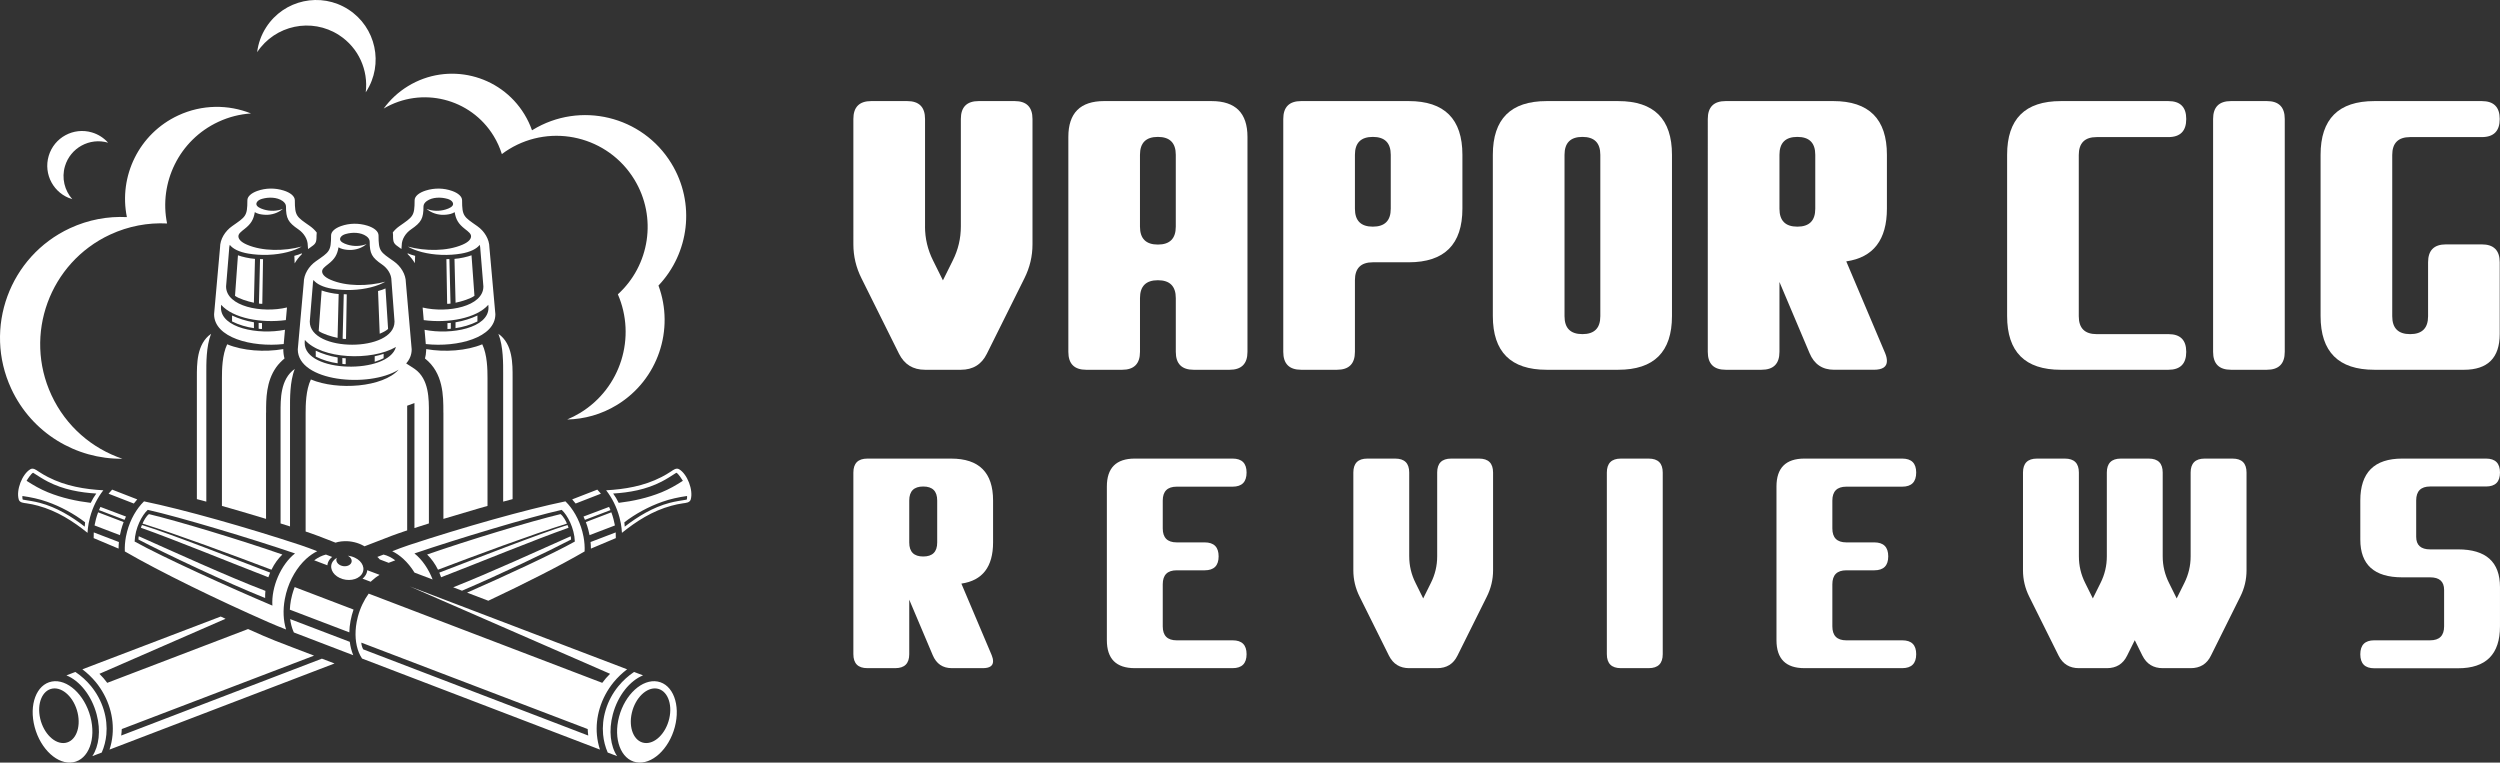 <?xml version="1.0" encoding="utf-8"?>
<!-- Generator: Adobe Illustrator 16.0.0, SVG Export Plug-In . SVG Version: 6.00 Build 0)  -->
<!DOCTYPE svg PUBLIC "-//W3C//DTD SVG 1.1//EN" "http://www.w3.org/Graphics/SVG/1.1/DTD/svg11.dtd">
<svg version="1.1" id="Calque_1" xmlns="http://www.w3.org/2000/svg" xmlns:xlink="http://www.w3.org/1999/xlink" x="0px" y="0px"
	 width="168.585px" height="51.425px" viewBox="0 0 168.585 51.425" enable-background="new 0 0 168.585 51.425"
	 xml:space="preserve">
<rect x="0" y="0" width="168.585" height="51.425" fill="#333333" stroke="none"/>
<g>
	<g>
		<path fill-rule="evenodd" clip-rule="evenodd" fill="#FFFFFF" d="M24.663,6.225c0.01-0.015,0.02-0.029,0.029-0.044
			c1.199-1.861,0.662-4.343-1.199-5.542c-1.861-1.199-4.344-0.662-5.543,1.2c-0.338,0.524-0.538,1.098-0.609,1.679
			c1.21-1.826,3.667-2.346,5.515-1.156C24.191,3.223,24.846,4.746,24.663,6.225z"/>
		<path fill-rule="evenodd" clip-rule="evenodd" fill="#FFFFFF" d="M4.875,13.432c-0.002-0.001-0.005-0.002-0.008-0.003
			c-1.242-0.368-1.951-1.673-1.583-2.916C3.651,9.271,4.956,8.563,6.199,8.93c0.437,0.129,0.807,0.375,1.089,0.692
			c-1.24-0.362-2.54,0.347-2.907,1.586C4.142,12.013,4.356,12.845,4.875,13.432z"/>
		<path fill-rule="evenodd" clip-rule="evenodd" fill="#FFFFFF" d="M8.255,30.935c-3.109,0.037-6.101-1.716-7.495-4.719
			c-1.896-4.083-0.123-8.931,3.96-10.827c1.242-0.577,2.557-0.813,3.837-0.749c-0.562-2.748,0.807-5.624,3.462-6.857
			c1.61-0.748,3.378-0.744,4.907-0.133c-0.741,0.049-1.484,0.232-2.197,0.564c-2.655,1.232-4.025,4.108-3.462,6.856
			c-1.28-0.065-2.595,0.172-3.838,0.749c-4.082,1.896-5.855,6.744-3.959,10.826C4.449,28.753,6.215,30.248,8.255,30.935
			L8.255,30.935z M44.403,19.256c2.069-2.177,2.513-5.55,0.872-8.235c-1.958-3.207-6.149-4.22-9.356-2.261
			c-0.015,0.009-0.029,0.019-0.043,0.027c-0.13-0.371-0.302-0.734-0.515-1.084c-1.643-2.689-5.156-3.538-7.846-1.896
			c-0.662,0.404-1.212,0.922-1.641,1.513c2.556-1.513,5.861-0.695,7.414,1.847c0.24,0.392,0.423,0.803,0.554,1.223
			c0.155-0.117,0.317-0.228,0.486-0.331c2.895-1.769,6.677-0.854,8.445,2.041c1.562,2.556,1.031,5.804-1.108,7.747
			c1.248,2.878,0.216,6.31-2.538,7.993c-0.286,0.173-0.581,0.322-0.88,0.448c1.149-0.023,2.308-0.34,3.359-0.982
			C44.39,25.605,45.495,22.202,44.403,19.256z"/>
		<path fill-rule="evenodd" clip-rule="evenodd" fill="#FFFFFF" d="M17.124,22.128c-0.492-0.071-1.002-0.215-1.476-0.452v-0.399
			c0.427,0.202,0.945,0.369,1.476,0.457V22.128L17.124,22.128z M20.355,17.141l-0.004-0.061c-0.123,0.06-0.31,0.125-0.502,0.173
			l0.021,0.508C20,17.537,20.165,17.327,20.355,17.141L20.355,17.141z M17.688,20.484L17.688,20.484
			c-0.072,0.007-0.167,0.001-0.227-0.014l0.075-3.002c0.067,0.004,0.133,0.007,0.202,0.009L17.688,20.484L17.688,20.484z
			 M17.121,20.414L17.121,20.414c-0.438-0.092-1.021-0.277-1.273-0.466l0.198-2.733c0.269,0.102,0.783,0.218,1.148,0.242
			L17.121,20.414L17.121,20.414z M19.074,14.086c-0.395,0.159-0.873,0.167-1.288,0.04c-0.258-0.079-0.492-0.198-0.498-0.363
			c-0.004-0.112,0.092-0.273,0.384-0.355c0.431-0.122,1.004-0.125,1.387,0.148c0.144,0.103,0.226,0.233,0.226,0.359
			c0,0.814,0.141,1.077,0.839,1.554c0.37,0.254,0.629,0.663,0.63,1.079l0.019,0.249c0.036-0.024,0.069-0.048,0.102-0.072
			c0.415-0.288,0.471-0.328,0.471-0.847c0-0.067,0.003-0.132,0.013-0.196c-0.126-0.165-0.28-0.313-0.452-0.434
			c-0.906-0.636-1.025-0.66-1.025-1.742c0-0.275-0.3-0.518-0.755-0.659c-0.582-0.182-1.21-0.176-1.785,0.032l0,0
			c-0.4,0.145-0.66,0.372-0.66,0.627c0,1.082-0.119,1.106-1.025,1.742c-0.481,0.337-0.817,0.882-0.818,1.434l-0.402,4.505
			c-0.004,1.579,2.536,2.25,4.695,2.014l0.085-0.963c-1.823,0.365-4.32-0.129-4.317-1.484l0.012-0.201l0,0
			c0.797,0.913,2.719,1.256,4.364,1.032l0.076-0.851c-1.692,0.406-4.11-0.067-4.107-1.418l0.206-2.51c0-0.1,0.015-0.199,0.043-0.296
			c0.203,0.268,0.633,0.487,1.257,0.592c0.39,0.066,0.858,0.102,1.331,0.083c0.94-0.037,1.75-0.259,2.26-0.558
			c-1.172,0.315-2.638,0.326-3.688-0.127c-0.452-0.195-0.572-0.401-0.577-0.555c-0.006-0.182,0.161-0.308,0.42-0.511
			c0.423-0.332,0.604-0.622,0.685-1.128c0.083,0.052,0.178,0.094,0.289,0.122c0.176,0.044,0.386,0.067,0.599,0.056
			C18.493,14.456,18.845,14.288,19.074,14.086L19.074,14.086L19.074,14.086z M19.104,23.54c0,0.006,0,0.012,0,0.018
			c0,0.213,0.027,0.419,0.081,0.615c-0.213,0.179-0.409,0.38-0.563,0.598c-0.679,0.962-0.678,2.145-0.678,2.986v0.068H17.94v7.166
			c-0.812-0.247-1.628-0.489-2.432-0.72c-0.182-0.05-0.363-0.104-0.542-0.154v-8.616c0-0.565,0.013-1.573,0.354-2.284
			C16.369,23.656,17.845,23.762,19.104,23.54L19.104,23.54z M13.913,33.827v-8.649c0-0.607-0.02-1.819,0.321-2.669
			c-0.985,0.689-0.958,2.066-0.958,2.946v8.203C13.486,33.711,13.699,33.767,13.913,33.827L13.913,33.827z M17.666,22.184
			L17.666,22.184c-0.081,0.003-0.156-0.004-0.224-0.017l-0.001-0.394c0.083,0.007,0.137,0.01,0.227,0.017L17.666,22.184z"/>
		<path fill-rule="evenodd" clip-rule="evenodd" fill="#FFFFFF" d="M30.718,22.128c0.493-0.071,1.003-0.215,1.477-0.452v-0.399
			c-0.427,0.202-0.946,0.369-1.477,0.457V22.128L30.718,22.128z M27.488,17.131l0.003-0.051c0.122,0.06,0.31,0.125,0.503,0.173
			l-0.02,0.492C27.842,17.522,27.677,17.315,27.488,17.131L27.488,17.131z M30.153,20.484L30.153,20.484
			c0.071,0.007,0.167,0.001,0.228-0.014l-0.077-3.002c-0.066,0.004-0.133,0.007-0.201,0.009L30.153,20.484L30.153,20.484z
			 M30.721,20.414L30.721,20.414c0.438-0.092,1.021-0.277,1.273-0.466l-0.198-2.733c-0.268,0.102-0.783,0.218-1.148,0.242
			L30.721,20.414L30.721,20.414z M28.767,14.086c0.396,0.159,0.873,0.167,1.288,0.04c0.259-0.079,0.493-0.198,0.498-0.363
			c0.004-0.112-0.092-0.273-0.384-0.355c-0.432-0.122-1.004-0.125-1.387,0.148c-0.144,0.103-0.225,0.233-0.225,0.359
			c0,0.814-0.142,1.077-0.839,1.554c-0.37,0.254-0.628,0.663-0.629,1.079l-0.019,0.242l-0.093-0.064
			c-0.417-0.291-0.474-0.331-0.474-0.848h0.003c0-0.071-0.005-0.14-0.016-0.208c0.125-0.16,0.276-0.303,0.444-0.421
			c0.905-0.636,1.025-0.66,1.025-1.742c0-0.275,0.3-0.518,0.755-0.659c0.581-0.182,1.21-0.176,1.785,0.032l0,0
			c0.402,0.145,0.661,0.372,0.661,0.627c0,1.082,0.118,1.106,1.025,1.742c0.48,0.337,0.816,0.882,0.818,1.434l0.402,4.505
			c0.003,1.578-2.533,2.249-4.692,2.014l-0.083-0.962c1.824,0.364,4.314-0.132,4.311-1.485l-0.012-0.201l0,0
			c-0.796,0.911-2.712,1.255-4.355,1.033l-0.074-0.849c1.692,0.401,4.1-0.073,4.097-1.421l-0.205-2.51
			c-0.001-0.1-0.016-0.199-0.043-0.296c-0.203,0.268-0.633,0.487-1.257,0.592c-0.391,0.066-0.858,0.102-1.332,0.083
			c-0.94-0.037-1.75-0.259-2.261-0.558c1.173,0.315,2.638,0.326,3.688-0.127c0.453-0.195,0.572-0.401,0.578-0.555
			c0.007-0.182-0.161-0.308-0.42-0.511c-0.423-0.332-0.604-0.622-0.685-1.128c-0.082,0.052-0.178,0.094-0.288,0.122
			c-0.176,0.044-0.386,0.067-0.598,0.056C29.349,14.456,28.996,14.288,28.767,14.086L28.767,14.086L28.767,14.086z M28.741,23.542
			c0,0.041-0.001,0.081-0.006,0.122c-0.007,0.178-0.033,0.349-0.077,0.511c1.241,0.972,1.24,2.532,1.24,3.581v0.069h0.003v7.166
			c0.811-0.247,1.628-0.489,2.431-0.72c0.182-0.05,0.363-0.104,0.543-0.154v-8.616c0-0.565-0.013-1.573-0.354-2.284
			C31.473,23.655,30,23.762,28.741,23.542L28.741,23.542z M33.93,33.827v-8.649c0-0.607,0.019-1.819-0.322-2.669
			c0.985,0.689,0.958,2.066,0.958,2.946v8.203C34.356,33.711,34.144,33.767,33.93,33.827L33.93,33.827z M30.175,22.184
			L30.175,22.184c0.082,0.003,0.158-0.004,0.225-0.017l0.001-0.394c-0.082,0.007-0.136,0.01-0.228,0.017L30.175,22.184z"/>
		<path fill-rule="evenodd" clip-rule="evenodd" fill="#FFFFFF" d="M22.768,24.499c-0.493-0.071-1.002-0.214-1.476-0.452v-0.398
			c0.427,0.201,0.946,0.369,1.476,0.457V24.499L22.768,24.499z M25.605,22.504L25.605,22.504c0.229-0.093,0.444-0.207,0.565-0.321
			l-0.175-2.732c-0.123,0.06-0.31,0.125-0.502,0.174L25.605,22.504L25.605,22.504z M23.333,22.855L23.333,22.855
			c-0.071,0.007-0.167,0.002-0.228-0.014l0.076-3.002c0.067,0.004,0.134,0.007,0.202,0.009L23.333,22.855L23.333,22.855z
			 M22.764,22.785L22.764,22.785c-0.438-0.092-1.02-0.277-1.273-0.465l0.199-2.733c0.268,0.103,0.783,0.218,1.148,0.242
			L22.764,22.785L22.764,22.785z M24.718,16.457L24.718,16.457c-0.229,0.202-0.581,0.37-1.004,0.395
			c-0.212,0.013-0.422-0.01-0.598-0.055c-0.111-0.028-0.207-0.069-0.289-0.121c-0.082,0.505-0.262,0.795-0.686,1.126
			c-0.259,0.203-0.426,0.33-0.419,0.511c0.006,0.154,0.125,0.36,0.577,0.556c1.051,0.453,2.515,0.442,3.688,0.126
			c-0.51,0.299-1.32,0.521-2.26,0.558c-0.474,0.018-0.941-0.016-1.333-0.083c-0.623-0.104-1.054-0.324-1.257-0.592
			c-0.027,0.098-0.042,0.196-0.042,0.296l-0.206,2.511c-0.005,2.08,5.72,2.08,5.715,0l-0.207-2.768c0-0.415-0.259-0.825-0.629-1.078
			c-0.697-0.478-0.839-0.74-0.839-1.554c0-0.126-0.081-0.257-0.225-0.359c-0.384-0.273-0.957-0.271-1.388-0.148
			c-0.292,0.083-0.388,0.243-0.384,0.355c0.005,0.165,0.24,0.284,0.499,0.363C23.846,16.625,24.324,16.617,24.718,16.457
			L24.718,16.457z M22.986,15.249L22.986,15.249c-0.401,0.145-0.66,0.372-0.66,0.628c0,1.082-0.119,1.106-1.025,1.741
			c-0.48,0.338-0.816,0.883-0.817,1.435l-0.403,4.505c-0.004,2.169,4.786,2.626,6.802,1.37c-1.067,1.192-4.119,1.414-5.919,0.661
			c-0.341,0.711-0.354,1.72-0.354,2.283v7.97c0.052,0.018,0.156,0.053,0.378,0.129c0.165,0.059,0.315,0.112,0.447,0.162l0.519,0.2
			l0.672,0.261c0.057-0.018,0.113-0.034,0.17-0.048c0.144-0.031,0.297-0.05,0.455-0.053c0.426-0.009,0.882,0.096,1.258,0.306
			c0.023,0.015,0.046,0.027,0.069,0.041c0.625-0.242,1.235-0.477,1.829-0.707c0.13-0.05,0.282-0.104,0.447-0.162
			c0.348-0.119,0.407-0.142,0.429-0.147c0.058-0.019,0.116-0.038,0.175-0.057v-8.409l0,0l0.49-0.178v8.428
			c0.322-0.104,0.646-0.207,0.975-0.311v-7.472c0-0.88,0.027-2.259-0.96-2.948c-0.175-0.123-0.373-0.237-0.572-0.369
			c0.235-0.268,0.372-0.585,0.371-0.951l-0.392-4.505c-0.001-0.551-0.337-1.097-0.817-1.435c-0.907-0.635-1.026-0.659-1.026-1.741
			c0-0.275-0.299-0.518-0.754-0.66C24.19,15.037,23.562,15.042,22.986,15.249L22.986,15.249z M19.557,35.499v-7.949
			c0-0.608-0.021-1.82,0.321-2.67c-0.985,0.688-0.958,2.067-0.958,2.946v7.472C19.134,35.362,19.346,35.429,19.557,35.499
			L19.557,35.499z M20.557,22.922L20.557,22.922l-0.012,0.202c-0.005,2.04,5.651,2.13,6.155,0.274
			C25.027,24.366,21.679,24.208,20.557,22.922L20.557,22.922z M23.311,24.555L23.311,24.555c-0.082,0.003-0.157-0.002-0.224-0.017
			l-0.002-0.393c0.083,0.006,0.137,0.009,0.228,0.017L23.311,24.555L23.311,24.555z M25.267,24.396L25.267,24.396v-0.373
			c0.181-0.035,0.415-0.098,0.603-0.162l-0.002,0.297C25.699,24.241,25.468,24.339,25.267,24.396z"/>
		<path fill="#FFFFFF" d="M39.706,38.154C39.71,38.15,39.714,38.149,39.706,38.154L39.706,38.154z"/>
		<path fill="#FFFFFF" d="M39.707,38.155C39.695,38.159,39.701,38.156,39.707,38.155L39.707,38.155z"/>
		<path fill-rule="evenodd" clip-rule="evenodd" fill="#FFFFFF" d="M4.479,45.543l0.604-0.231c0.395,0.262,0.751,0.586,1.057,0.959
			c0.379,0.463,0.676,1.006,0.858,1.603c0.17,0.563,0.224,1.123,0.174,1.656c-0.04,0.427-0.146,0.838-0.312,1.217l-0.633,0.242
			c0.446-0.67,0.582-1.716,0.289-2.817C6.178,46.896,5.362,45.897,4.479,45.543L4.479,45.543z M41.519,35.902l-1.695,0.649
			c0.015,0.15,0.022,0.298,0.023,0.444l1.68-0.708C41.53,36.161,41.527,36.034,41.519,35.902L41.519,35.902z M39.756,36.087
			c-0.022-0.118-0.05-0.235-0.081-0.354c-0.047-0.182-0.105-0.359-0.169-0.528l1.719-0.657c0.055,0.146,0.104,0.299,0.145,0.456
			c0.033,0.121,0.06,0.239,0.081,0.357c0.005,0.023,0.009,0.05,0.014,0.073L39.756,36.087L39.756,36.087z M40.521,33.292
			l-1.704,0.663c-0.075-0.097-0.152-0.19-0.232-0.28l1.694-0.658C40.363,33.104,40.444,33.196,40.521,33.292L40.521,33.292z
			 M39.347,34.833c0.035,0.073,0.067,0.147,0.098,0.223l1.722-0.658c-0.03-0.073-0.062-0.146-0.095-0.215L39.347,34.833
			L39.347,34.833z M40.874,33.062c1.237-0.069,2.524-0.271,3.733-0.893c0.214-0.11,0.425-0.231,0.632-0.37
			c0.156-0.102,0.364-0.273,0.557-0.156c0.556,0.33,0.968,1.411,0.781,2.044c-0.064,0.215-0.334,0.227-0.516,0.253
			c-0.268,0.038-0.527,0.094-0.777,0.162c-1.301,0.351-2.386,1.059-3.344,1.829c-0.011-0.211-0.037-0.427-0.076-0.646
			c-0.025-0.131-0.055-0.261-0.088-0.39C41.588,34.193,41.269,33.564,40.874,33.062L40.874,33.062z M39.423,37.185
			c0.014-0.313-0.009-0.644-0.073-0.987c-0.022-0.115-0.049-0.235-0.081-0.356c-0.219-0.827-0.635-1.538-1.139-2.034
			c-2.702,0.558-6.941,1.761-10.542,2.946c-0.384,0.127-0.761,0.271-1.138,0.416c0.258,0.126,0.507,0.3,0.741,0.511
			c0.281,0.257,0.54,0.571,0.761,0.932c0.403,0.154,0.81,0.308,1.221,0.464c-0.271-0.7-0.702-1.343-1.225-1.756
			c2.921-0.995,7.778-2.456,9.93-2.939c0.387,0.352,0.854,1.221,0.886,2.136c-1.5,0.838-4.619,2.282-7.266,3.446
			c0.474,0.18,0.951,0.363,1.431,0.546C35.392,39.351,37.781,38.14,39.423,37.185L39.423,37.185z M46.331,33.447
			c-0.557,0.078-1.142,0.203-1.667,0.39c-0.912,0.319-1.827,0.817-2.56,1.383c0.012,0.101,0.02,0.198,0.024,0.294
			c0.863-0.669,1.903-1.31,3.036-1.606c0.374-0.098,0.762-0.156,1.144-0.217C46.333,33.634,46.339,33.493,46.331,33.447
			L46.331,33.447z M46.049,32.423c-0.064-0.106-0.307-0.488-0.439-0.545c-0.325,0.209-0.654,0.424-0.998,0.601
			c-1.057,0.543-2.18,0.735-3.265,0.802c0.139,0.191,0.265,0.401,0.374,0.628c0.964-0.116,1.938-0.327,2.887-0.711
			C45.129,32.987,45.579,32.726,46.049,32.423L46.049,32.423z M22.559,44.741l-0.851-0.325L8.172,49.601
			c0.021-0.142,0.033-0.29,0.04-0.438c4.329-1.653,8.64-3.298,12.966-4.951l-1.433-0.547c-0.633-0.244-0.2-0.078-0.352-0.137
			c-0.545-0.205-1.078-0.41-1.644-0.657c-0.336-0.146-0.678-0.298-1.021-0.452l-9.497,3.628c-0.16-0.219-0.336-0.422-0.527-0.609
			l8.506-3.712c-0.107-0.051-0.216-0.102-0.325-0.151l-9.33,3.559c0.334,0.252,0.642,0.545,0.91,0.871
			c0.412,0.505,0.736,1.096,0.934,1.748c0.187,0.615,0.245,1.23,0.19,1.817c-0.031,0.338-0.1,0.665-0.204,0.978L22.559,44.741
			L22.559,44.741z M26.654,37.784l-0.444,0.169c-0.203-0.077-0.402-0.152-0.601-0.229c-0.047-0.062-0.103-0.117-0.166-0.168
			l0.229-0.087c0.063-0.023,0.128-0.049,0.191-0.073C26.131,37.462,26.398,37.595,26.654,37.784z"/>
		<path fill-rule="evenodd" clip-rule="evenodd" fill="#FFFFFF" d="M31.155,39.833c2.578-1.103,5.807-2.64,7.351-3.449
			c0-0.076-0.003-0.148-0.021-0.223c-2.069,0.921-5.455,2.467-7.924,3.443L31.155,39.833L31.155,39.833z M28.802,37.394
			c2.727-0.952,7.012-2.252,8.995-2.725c0.168,0.109,0.371,0.468,0.434,0.64c-2.314,0.714-6.207,2.164-8.695,3.109
			C29.337,38.014,29.084,37.666,28.802,37.394L28.802,37.394z M29.625,38.613c2.299-0.876,6.801-2.648,8.641-3.209
			c0.033,0.059,0.054,0.12,0.071,0.186c-2.295,0.812-6.113,2.38-8.592,3.337C29.708,38.821,29.668,38.714,29.625,38.613z"/>
		<path fill-rule="evenodd" clip-rule="evenodd" fill="#FFFFFF" d="M3.494,45.958c1.038-0.192,2.203,0.87,2.602,2.373
			s-0.119,2.878-1.157,3.071c-1.038,0.192-2.202-0.869-2.601-2.373C1.938,47.526,2.457,46.152,3.494,45.958L3.494,45.958z
			 M3.546,46.432c-0.696,0.107-1.071,1.015-0.835,2.026c0.235,1.013,0.991,1.746,1.688,1.639s1.071-1.015,0.836-2.027
			C5,47.058,4.243,46.326,3.546,46.432z"/>
		<path fill-rule="evenodd" clip-rule="evenodd" fill="#FFFFFF" d="M43.363,45.543l-0.605-0.231
			c-0.393,0.262-0.751,0.586-1.056,0.959c-0.38,0.463-0.678,1.006-0.858,1.603c-0.17,0.563-0.224,1.123-0.175,1.656
			c0.04,0.427,0.147,0.838,0.312,1.217l0.633,0.242c-0.446-0.67-0.582-1.716-0.289-2.817C41.664,46.896,42.48,45.897,43.363,45.543
			L43.363,45.543z M6.323,35.902l1.695,0.649c-0.015,0.15-0.022,0.298-0.022,0.444l-1.68-0.708
			C6.313,36.161,6.314,36.034,6.323,35.902L6.323,35.902z M8.086,36.087c0.023-0.118,0.05-0.235,0.081-0.354
			c0.048-0.182,0.105-0.359,0.17-0.528l-1.72-0.657c-0.055,0.146-0.104,0.299-0.146,0.456c-0.032,0.121-0.06,0.239-0.081,0.357
			c-0.004,0.023-0.008,0.05-0.013,0.073L8.086,36.087L8.086,36.087z M7.32,33.292l1.704,0.663c0.075-0.097,0.152-0.19,0.231-0.28
			l-1.693-0.658C7.479,33.104,7.397,33.196,7.32,33.292L7.32,33.292z M8.495,34.833c-0.034,0.073-0.066,0.147-0.098,0.223
			l-1.721-0.658c0.03-0.073,0.061-0.146,0.095-0.215L8.495,34.833L8.495,34.833z M6.968,33.062
			c-1.236-0.069-2.524-0.271-3.733-0.893c-0.213-0.11-0.425-0.231-0.633-0.37c-0.157-0.102-0.362-0.273-0.556-0.156
			c-0.557,0.33-0.969,1.411-0.781,2.044c0.063,0.215,0.333,0.227,0.517,0.253c0.268,0.038,0.526,0.094,0.776,0.162
			c1.301,0.351,2.385,1.059,3.344,1.829c0.011-0.211,0.036-0.427,0.077-0.646c0.024-0.131,0.053-0.261,0.088-0.39
			C6.252,34.193,6.572,33.564,6.968,33.062L6.968,33.062z M8.418,37.185c-0.014-0.313,0.01-0.644,0.073-0.987
			c0.021-0.115,0.048-0.235,0.081-0.356c0.22-0.827,0.635-1.538,1.139-2.034c2.703,0.558,6.941,1.761,10.542,2.946
			c0.384,0.127,0.762,0.271,1.138,0.416c-0.257,0.126-0.506,0.3-0.74,0.511c-0.603,0.551-1.104,1.371-1.358,2.329
			c-0.034,0.129-0.063,0.258-0.087,0.389c-0.139,0.747-0.1,1.459,0.086,2.05c-0.384-0.15-0.76-0.302-1.151-0.474
			C14.69,40.463,10.78,38.557,8.418,37.185L8.418,37.185z M1.511,33.447c0.558,0.078,1.142,0.203,1.667,0.39
			c0.913,0.319,1.827,0.817,2.56,1.383c-0.012,0.101-0.02,0.198-0.024,0.294c-0.862-0.669-1.903-1.31-3.035-1.606
			c-0.375-0.098-0.763-0.156-1.144-0.217C1.508,33.634,1.503,33.493,1.511,33.447L1.511,33.447z M1.792,32.423
			c0.063-0.106,0.307-0.488,0.439-0.545c0.326,0.209,0.654,0.424,0.998,0.601c1.057,0.543,2.18,0.735,3.264,0.802
			c-0.138,0.191-0.265,0.401-0.374,0.628c-0.965-0.116-1.939-0.327-2.886-0.711C2.712,32.987,2.263,32.726,1.792,32.423
			L1.792,32.423z M19.568,41.748c0.035,0.284,0.102,0.551,0.199,0.787c0.016,0.04,0.033,0.078,0.051,0.114l0.152,0.059l3.85,1.475
			c-0.003-0.008-0.006-0.015-0.008-0.021c-0.108-0.267-0.185-0.563-0.225-0.881L19.568,41.748L19.568,41.748z M23.556,42.643
			c0.006-0.251,0.032-0.512,0.082-0.775c0.025-0.129,0.054-0.261,0.088-0.388c0.034-0.128,0.072-0.254,0.114-0.376l-3.968-1.515
			c-0.066,0.169-0.124,0.346-0.172,0.525c-0.033,0.125-0.06,0.243-0.082,0.36c-0.04,0.218-0.064,0.431-0.073,0.638L23.556,42.643
			L23.556,42.643z M24.414,44.408c-0.082-0.121-0.153-0.258-0.214-0.404c-0.229-0.562-0.293-1.284-0.148-2.061
			c0.021-0.117,0.048-0.235,0.08-0.358c0.157-0.589,0.414-1.118,0.73-1.555l15.75,6.017c0.161-0.219,0.337-0.422,0.528-0.609
			l-13.513-5.896l14.662,5.592c-0.334,0.252-0.642,0.545-0.91,0.871c-0.412,0.505-0.735,1.096-0.934,1.748
			c-0.187,0.615-0.245,1.23-0.191,1.817c0.032,0.338,0.101,0.665,0.204,0.978L24.414,44.408L24.414,44.408z M21.188,37.784
			l0.887,0.336c0.013-0.134,0.063-0.268,0.152-0.388c0.048-0.066,0.107-0.124,0.171-0.176l-0.228-0.087
			c-0.064-0.023-0.127-0.049-0.191-0.073C21.709,37.462,21.443,37.595,21.188,37.784L21.188,37.784z M24.446,39.022l0.552,0.208
			c0.029-0.027,0.057-0.053,0.085-0.079c0.164-0.15,0.334-0.278,0.511-0.388l-0.829-0.313c-0.011,0.138-0.06,0.272-0.153,0.396
			C24.565,38.912,24.509,38.97,24.446,39.022L24.446,39.022z M19.894,37.32c-2.921-0.995-7.778-2.456-9.93-2.939
			c-0.386,0.352-0.854,1.221-0.886,2.136c1.912,1.065,6.447,3.118,9.29,4.321C18.288,39.594,18.938,38.073,19.894,37.32
			L19.894,37.32z M39.631,49.163c-5.095-1.945-10.167-3.881-15.266-5.828c0,0.152,0.069,0.357,0.128,0.453l15.175,5.813
			C39.649,49.459,39.637,49.311,39.631,49.163z"/>
		<path fill-rule="evenodd" clip-rule="evenodd" fill="#FFFFFF" d="M17.88,40.329c-2.678-1.078-6.75-3.004-8.543-3.945
			c0-0.076,0.002-0.148,0.021-0.223c2.246,1,6.047,2.737,8.54,3.684C17.881,40.009,17.875,40.17,17.88,40.329L17.88,40.329z
			 M19.041,37.394c-2.728-0.952-7.013-2.252-8.995-2.725c-0.168,0.109-0.371,0.468-0.434,0.64c2.313,0.714,6.206,2.164,8.695,3.109
			C18.503,38.014,18.756,37.666,19.041,37.394L19.041,37.394z M18.217,38.613c-2.299-0.876-6.802-2.648-8.642-3.209
			c-0.033,0.059-0.054,0.12-0.07,0.186c2.295,0.812,6.111,2.38,8.591,3.337C18.134,38.821,18.173,38.714,18.217,38.613z"/>
		<path fill-rule="evenodd" clip-rule="evenodd" fill="#FFFFFF" d="M44.348,45.958c-1.038-0.192-2.203,0.87-2.602,2.373
			c-0.398,1.503,0.12,2.878,1.156,3.071c1.039,0.192,2.203-0.869,2.603-2.373C45.903,47.526,45.385,46.152,44.348,45.958
			L44.348,45.958z M44.294,46.432c0.697,0.107,1.071,1.015,0.836,2.026c-0.234,1.013-0.991,1.746-1.688,1.639
			c-0.696-0.107-1.07-1.015-0.835-2.027C42.843,47.058,43.599,46.326,44.294,46.432z"/>
		<path fill-rule="evenodd" clip-rule="evenodd" fill="#FFFFFF" d="M24.381,38.74c-0.28,0.379-0.938,0.484-1.468,0.235
			c-0.531-0.248-0.735-0.755-0.454-1.135c0.067-0.091,0.155-0.167,0.259-0.225c-0.098,0.177,0.003,0.396,0.239,0.506
			c0.254,0.118,0.566,0.067,0.7-0.113c0.129-0.176,0.04-0.41-0.201-0.533c0.159,0.016,0.319,0.059,0.47,0.13
			C24.458,37.851,24.662,38.36,24.381,38.74z"/>
	</g>
	<g>
		<g>
			<path fill="#FFFFFF" d="M62.377,15.271c0,0.806,0.181,1.571,0.543,2.295l0.665,1.34l0.665-1.34
				c0.363-0.724,0.544-1.489,0.544-2.295V8.024c0-0.805,0.402-1.208,1.207-1.208h2.416c0.805,0,1.208,0.402,1.208,1.208v8.456
				c0,0.798-0.181,1.558-0.543,2.283l-2.537,5.097c-0.354,0.716-0.938,1.075-1.751,1.075h-2.417c-0.806,0-1.389-0.358-1.751-1.075
				l-2.536-5.097c-0.362-0.725-0.544-1.485-0.544-2.283V8.024c0-0.805,0.403-1.208,1.208-1.208h2.417
				c0.806,0,1.208,0.402,1.208,1.208V15.271z"/>
			<path fill="#FFFFFF" d="M81.705,6.817c1.611,0,2.417,0.805,2.417,2.416v14.495c0,0.806-0.404,1.208-1.208,1.208h-2.417
				c-0.805,0-1.208-0.402-1.208-1.208v-3.623c0-0.806-0.403-1.208-1.208-1.208c-0.805,0-1.207,0.403-1.207,1.208v3.623
				c0,0.806-0.403,1.208-1.208,1.208h-2.416c-0.805,0-1.207-0.402-1.207-1.208V9.232c0-1.611,0.805-2.416,2.416-2.416H81.705z
				 M76.873,15.284c0,0.805,0.402,1.208,1.207,1.208c0.806,0,1.208-0.404,1.208-1.208V10.44c0-0.805-0.403-1.208-1.208-1.208
				c-0.805,0-1.207,0.403-1.207,1.208V15.284z"/>
			<path fill="#FFFFFF" d="M91.368,23.727c0,0.806-0.403,1.208-1.209,1.208h-2.415c-0.806,0-1.208-0.402-1.208-1.208V8.024
				c0-0.805,0.402-1.208,1.208-1.208h7.247c2.416,0,3.625,1.208,3.625,3.623v3.624c0,2.416-1.209,3.624-3.625,3.624h-2.416
				c-0.805,0-1.207,0.403-1.207,1.208V23.727z M91.368,14.076c0,0.806,0.402,1.208,1.207,1.208c0.806,0,1.209-0.403,1.209-1.208
				V10.44c0-0.805-0.403-1.208-1.209-1.208c-0.805,0-1.207,0.403-1.207,1.208V14.076z"/>
			<path fill="#FFFFFF" d="M109.124,6.817c2.416,0,3.624,1.208,3.624,3.623v10.871c0,2.416-1.208,3.624-3.624,3.624h-4.832
				c-2.416,0-3.624-1.208-3.624-3.624V10.44c0-2.416,1.208-3.623,3.624-3.623H109.124z M106.708,22.531
				c0.806,0,1.208-0.402,1.208-1.208V10.44c0-0.805-0.402-1.208-1.208-1.208c-0.805,0-1.206,0.403-1.206,1.208v10.884
				C105.502,22.129,105.903,22.531,106.708,22.531z"/>
			<path fill="#FFFFFF" d="M119.996,23.727c0,0.806-0.403,1.208-1.21,1.208h-2.415c-0.806,0-1.208-0.402-1.208-1.208V8.024
				c0-0.805,0.402-1.208,1.208-1.208h7.247c2.416,0,3.624,1.208,3.624,3.623v3.624c0,2.11-0.913,3.297-2.741,3.563l2.62,6.185
				c0.082,0.193,0.121,0.37,0.121,0.532c0,0.394-0.294,0.591-0.882,0.591h-2.682c-0.789,0-1.341-0.374-1.654-1.123l-2.028-4.796
				V23.727z M119.996,14.076c0,0.806,0.401,1.208,1.207,1.208s1.208-0.403,1.208-1.208V10.44c0-0.805-0.402-1.208-1.208-1.208
				s-1.207,0.403-1.207,1.208V14.076z"/>
			<path fill="#FFFFFF" d="M135.348,10.44c0-2.416,1.207-3.623,3.624-3.623h7.248c0.805,0,1.207,0.402,1.207,1.208
				c0,0.813-0.402,1.22-1.207,1.22h-4.833c-0.805,0-1.207,0.402-1.207,1.208v10.871c0,0.806,0.402,1.208,1.207,1.208h4.845
				c0.798,0,1.195,0.399,1.195,1.196c0,0.806-0.402,1.208-1.207,1.208h-7.248c-2.417,0-3.624-1.208-3.624-3.624V10.44z"/>
			<path fill="#FFFFFF" d="M154.07,23.727c0,0.806-0.403,1.208-1.208,1.208h-2.416c-0.805,0-1.208-0.402-1.208-1.208V8.024
				c0-0.805,0.403-1.208,1.208-1.208h2.416c0.805,0,1.208,0.402,1.208,1.208V23.727z"/>
			<path fill="#FFFFFF" d="M160.109,24.935c-2.414,0-3.623-1.208-3.623-3.624V10.44c0-2.416,1.209-3.623,3.623-3.623h7.249
				c0.805,0,1.208,0.402,1.208,1.208c0,0.813-0.403,1.22-1.208,1.22h-4.832c-0.805,0-1.208,0.402-1.208,1.208v10.871
				c0,0.806,0.403,1.208,1.208,1.208s1.209-0.402,1.209-1.208v-3.636c0-0.806,0.401-1.208,1.207-1.208h2.416
				c0.805,0,1.208,0.402,1.208,1.208v4.832c0,1.61-0.806,2.416-2.417,2.416H160.109z"/>
		</g>
		<g>
			<path fill="#FFFFFF" d="M61.314,44.115c0,0.626-0.314,0.941-0.942,0.941h-1.884c-0.627,0-0.942-0.315-0.942-0.941V31.867
				c0-0.627,0.315-0.942,0.942-0.942h5.653c1.884,0,2.826,0.942,2.826,2.826v2.826c0,1.646-0.713,2.572-2.138,2.778l2.044,4.825
				c0.062,0.15,0.093,0.287,0.093,0.413c0,0.309-0.229,0.463-0.688,0.463h-2.091c-0.616,0-1.045-0.293-1.29-0.876l-1.583-3.741
				V44.115z M61.314,36.586c0,0.627,0.314,0.941,0.943,0.941c0.627,0,0.942-0.314,0.942-0.941V33.75
				c0-0.629-0.314-0.943-0.942-0.943c-0.628,0-0.943,0.314-0.943,0.943V36.586z"/>
			<path fill="#FFFFFF" d="M78.409,42.24c0,0.626,0.313,0.94,0.941,0.94h3.778c0.623,0,0.934,0.311,0.934,0.935
				c0,0.626-0.315,0.941-0.942,0.941h-6.596c-1.256,0-1.884-0.627-1.884-1.886V32.807c0-1.254,0.628-1.883,1.884-1.883h6.596
				c0.627,0,0.942,0.315,0.942,0.942c0,0.635-0.315,0.952-0.942,0.952h-3.77c-0.628,0-0.941,0.314-0.941,0.94v1.877
				c0,0.627,0.313,0.94,0.941,0.94h1.885c0.628,0,0.942,0.315,0.942,0.943c0,0.627-0.313,0.94-0.942,0.94H79.35
				c-0.628,0-0.941,0.313-0.941,0.942V42.24z"/>
			<path fill="#FFFFFF" d="M95.03,37.52c0,0.627,0.142,1.224,0.425,1.788l0.517,1.046l0.519-1.046
				c0.283-0.564,0.424-1.161,0.424-1.788v-5.653c0-0.627,0.313-0.942,0.941-0.942h1.886c0.628,0,0.942,0.315,0.942,0.942v6.594
				c0,0.621-0.143,1.217-0.425,1.779l-1.979,3.977c-0.277,0.561-0.73,0.84-1.366,0.84H95.03c-0.63,0-1.082-0.279-1.366-0.84
				l-1.978-3.977c-0.283-0.563-0.425-1.158-0.425-1.779v-6.594c0-0.627,0.314-0.942,0.941-0.942h1.887
				c0.626,0,0.94,0.315,0.94,0.942V37.52z"/>
			<path fill="#FFFFFF" d="M112.125,44.115c0,0.626-0.315,0.941-0.943,0.941h-1.884c-0.627,0-0.942-0.315-0.942-0.941V31.867
				c0-0.627,0.315-0.942,0.942-0.942h1.884c0.628,0,0.943,0.315,0.943,0.942V44.115z"/>
			<path fill="#FFFFFF" d="M123.563,42.24c0,0.626,0.314,0.94,0.942,0.94h3.779c0.622,0,0.933,0.311,0.933,0.935
				c0,0.626-0.315,0.941-0.942,0.941h-6.596c-1.255,0-1.884-0.627-1.884-1.886V32.807c0-1.254,0.629-1.883,1.884-1.883h6.596
				c0.627,0,0.942,0.315,0.942,0.942c0,0.635-0.315,0.952-0.942,0.952h-3.77c-0.628,0-0.942,0.314-0.942,0.94v1.877
				c0,0.627,0.314,0.94,0.942,0.94h1.884c0.63,0,0.943,0.315,0.943,0.943c0,0.627-0.313,0.94-0.943,0.94h-1.884
				c-0.628,0-0.942,0.313-0.942,0.942V42.24z"/>
			<path fill="#FFFFFF" d="M140.188,37.52c0,0.627,0.14,1.224,0.422,1.788l0.519,1.046l0.52-1.046
				c0.282-0.564,0.423-1.161,0.423-1.788v-5.653c0-0.627,0.315-0.942,0.942-0.942h1.885c0.627,0,0.941,0.315,0.941,0.942v5.653
				c0,0.627,0.142,1.224,0.425,1.788l0.518,1.046l0.519-1.046c0.281-0.564,0.422-1.161,0.422-1.788v-5.653
				c0-0.627,0.316-0.942,0.944-0.942h1.885c0.627,0,0.94,0.315,0.94,0.942v6.594c0,0.621-0.14,1.217-0.424,1.779l-1.979,3.977
				c-0.274,0.561-0.73,0.84-1.366,0.84h-1.883c-0.627,0-1.083-0.279-1.367-0.84l-0.517-1.046l-0.519,1.046
				c-0.276,0.561-0.731,0.84-1.366,0.84h-1.883c-0.63,0-1.085-0.279-1.367-0.84l-1.979-3.977c-0.283-0.563-0.424-1.158-0.424-1.779
				v-6.594c0-0.627,0.313-0.942,0.941-0.942h1.886c0.627,0,0.942,0.315,0.942,0.942V37.52z"/>
			<path fill="#FFFFFF" d="M163.874,38.932h-1.883c-1.886,0-2.826-0.851-2.826-2.543V33.75c0-1.884,0.94-2.826,2.826-2.826h5.651
				c0.629,0,0.942,0.315,0.942,0.942c0,0.628-0.313,0.94-0.942,0.94h-3.769c-0.626,0-0.94,0.314-0.94,0.943v2.448
				c0,0.565,0.314,0.85,0.94,0.85h1.885c1.884,0,2.826,0.848,2.826,2.543v2.648c0,1.882-0.942,2.826-2.826,2.826h-5.653
				c-0.627,0-0.94-0.314-0.94-0.944c0-0.626,0.313-0.941,0.94-0.941h3.769c0.627,0,0.942-0.314,0.942-0.94v-2.46
				C164.816,39.213,164.501,38.932,163.874,38.932z"/>
		</g>
	</g>
</g>
</svg>
